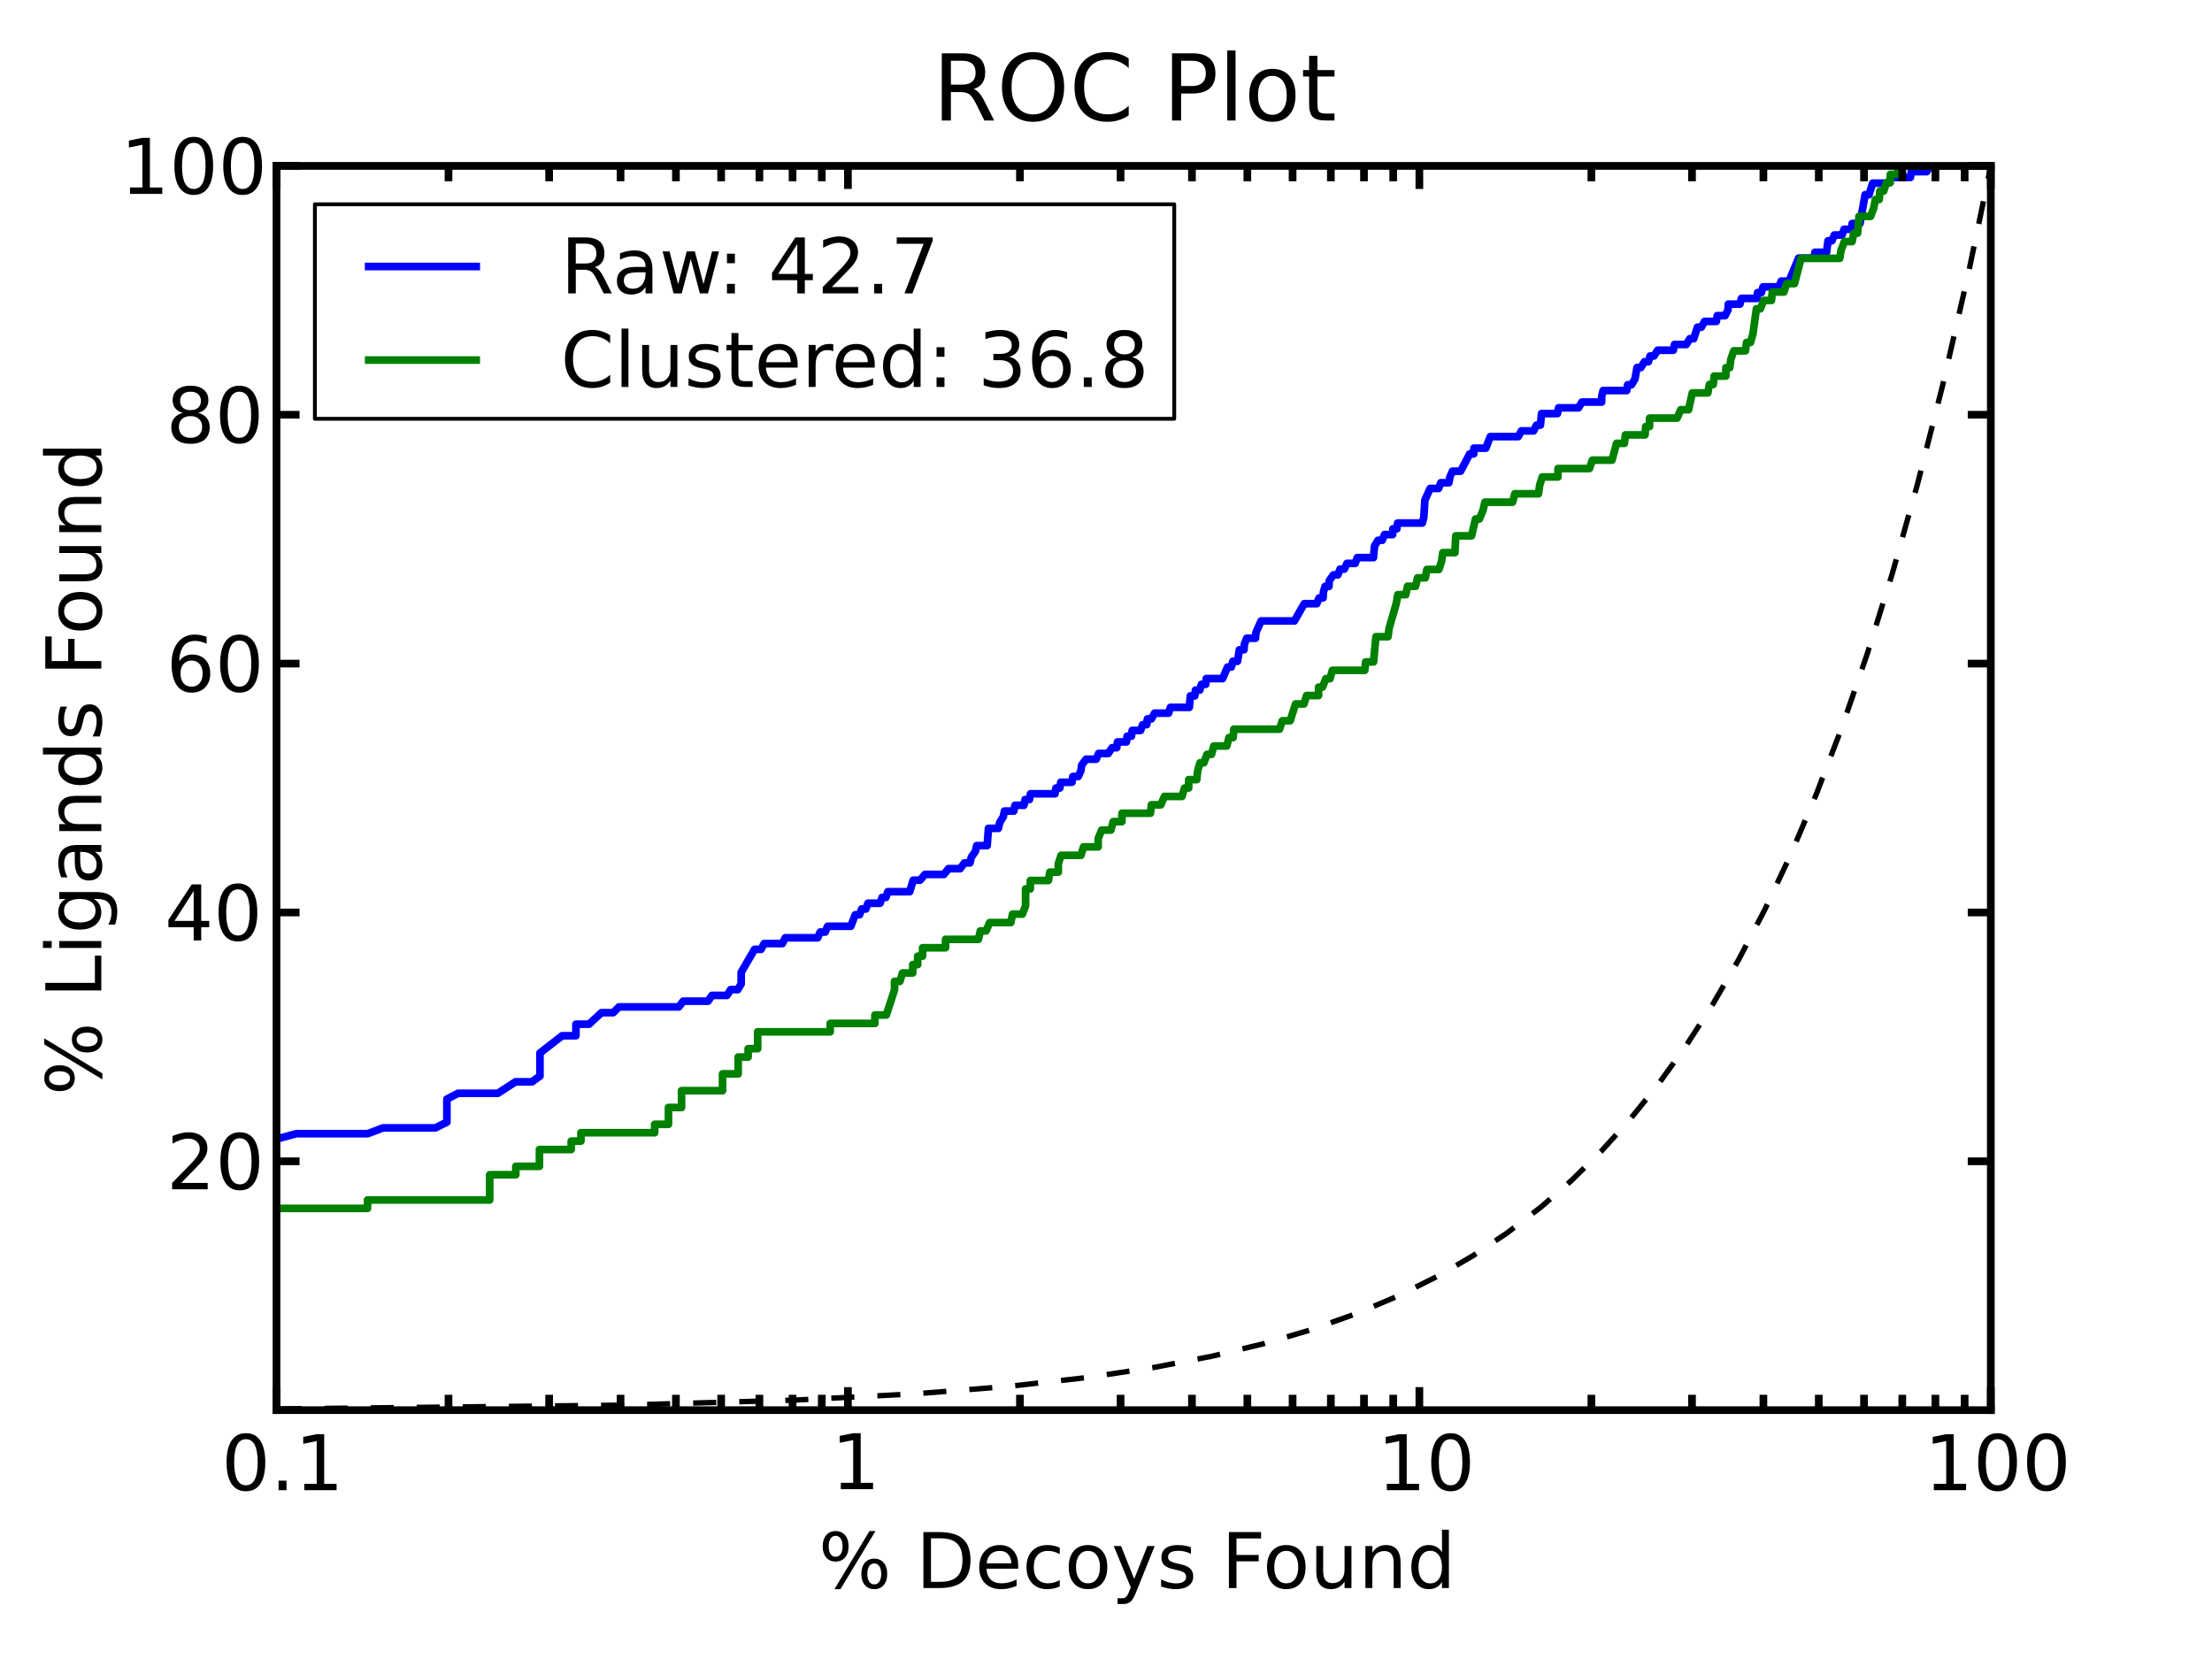 <?xml version="1.0" standalone="no"?>
<!DOCTYPE svg PUBLIC "-//W3C//DTD SVG 1.1//EN"
  "http://www.w3.org/Graphics/SVG/1.1/DTD/svg11.dtd">
<!-- Created with matplotlib (http://matplotlib.sourceforge.net/) -->
<svg width="576pt" height="432pt" viewBox="0 0 576 432"
   xmlns="http://www.w3.org/2000/svg"
   xmlns:xlink="http://www.w3.org/1999/xlink"
   version="1.1"
   id="svg1">
<rect x="0" y="0" width="576" height="432" fill="#333333" stroke="none"/>
<g id="figure1">
<g id="patch1">
<path style="fill: #ffffff; stroke: #ffffff; stroke-width: 1; stroke-linejoin: round; stroke-linecap: square;  opacity: 1"  d="M0 432L576 432L576 0
L0 0L0 432"/>
</g>
<g id="axes1">
<g id="patch2">
<path style="fill: #ffffff; opacity: 1"  d="M72 367.2L518.4 367.2L518.4 43.2
L72 43.2L72 367.2"/>
</g>
<g id="line2d1">
<defs>
  <clipPath id="p0ada30d2e25c645e40323687c772dc1c">
<rect x="72" y="43.2" width="446.4" height="324"/>
  </clipPath>
</defs><path style="fill: none; stroke: #0000ff; stroke-width: 2; stroke-linejoin: round; stroke-linecap: square;  opacity: 1" clip-path="url(#p0ada30d2e25c645e40323687c772dc1c)" d="M0 325.699L20.685 323.7L20.685 320.7
L32.419 319.2L32.419 307.2L51.04 304.2
L65.406 301.2L71.611 299.7L71.611 296.7
L77.212 295.2L95.788 295.2L99.735 293.7
L113.376 293.7L116.372 292.2L116.372 286.2
L119.266 284.7L129.617 284.7L134.243 281.7
L138.537 281.7L140.604 280.2L140.604 274.2
L146.394 269.7L149.972 269.7L149.972 266.7
L153.381 266.7L156.618 263.7L159.685 263.7
L161.181 262.2L176.765 262.2L177.904 260.7
L184.372 260.7L185.386 259.2L189.311 259.2
L190.251 257.7L192.101 257.7L193.001 256.2
L193.001 253.2L196.492 247.2L198.174 247.2
L198.994 245.7L203.725 245.7L204.486 244.2
L212.927 244.2L213.581 242.7L214.876 242.7
L215.51 241.2L221.552 241.2L222.698 238.2
L223.824 238.2L224.376 236.7L225.474 236.7
L226.012 235.2L229.165 235.2L229.674 233.7
L230.686 233.7L231.183 232.2L236.889 232.2
L237.795 229.2L239.564 229.2L240.86 227.7
L245.802 227.7L246.981 226.2L250.024 226.2
L251.129 224.7L252.571 224.7L252.93 223.2
L253.987 221.7L254.334 220.2L257.056 220.2
L257.387 215.7L259.987 215.7L260.303 214.2
L261.247 212.7L261.56 211.2L263.997 211.2
L264.298 209.7L266.635 209.7L266.924 208.2
L268.056 208.2L268.336 206.7L274.723 206.7
L274.978 205.2L275.979 205.2L276.226 203.7
L279.131 203.7L279.369 202.2L280.769 202.2
L281.458 200.7L281.685 199.2L282.813 197.7
L285.442 197.7L286.083 196.2L288.585 196.2
L289.598 194.7L290.795 194.7L290.994 193.2
L293.316 193.2L293.505 191.7L294.632 191.7
L294.817 190.2L297.008 190.2L297.544 188.7
L298.604 188.7L298.78 187.2L299.819 187.2
L300.672 185.7L304.301 185.7L304.78 184.2
L309.682 184.2L309.976 181.2L311.141 181.2
L311.285 179.7L312.427 179.7L312.85 178.2
L313.963 178.2L314.102 176.7L318.366 176.7
L319.644 173.7L320.647 173.7L321.02 172.2
L322.247 172.2L322.73 169.2L323.924 169.2
L324.044 167.7L324.631 166.2L326.931 166.2
L327.045 164.7L328.384 161.7L337.055 161.7
L339.611 157.2L342.87 157.2L343.485 155.7
L344.526 155.7L344.612 154.2L345.04 152.7
L346.057 152.7L346.14 151.2L347.223 149.7
L348.367 149.7L348.933 148.2L350.048 148.2
L350.755 146.7L352.908 146.7L353.434 145.2
L357.642 145.2L357.923 142.2L358.826 140.7
L359.92 140.7L360.528 139.2L362.642 139.2
L362.707 137.7L363.738 137.7L363.929 136.2
L370.354 136.2L370.757 134.7L371.043 130.2
L372.399 127.2L374.597 127.2L375.189 125.7
L377.296 125.7L377.554 124.2L378.222 122.7
L380.333 122.7L382.711 118.2L383.751 118.2
L383.798 116.7L386.909 116.7L388.059 113.7
L395.353 113.7L396.171 112.2L399.342 112.2
L400.111 110.7L401.123 110.7L401.409 107.7
L405.555 107.7L405.856 106.2L411.039 106.2
L411.924 104.7L417.052 104.7L417.08 103.2
L417.443 101.7L423.6 101.7L423.827 100.2
L424.829 100.2L425.741 98.7L426.277 95.7
L427.289 95.7L428.215 94.2L429.244 94.2
L429.683 92.7L430.689 92.7L431.657 91.2
L435.727 91.2L436.041 89.7L439.1 89.7
L440.029 88.2L441.042 88.2L442.001 85.2
L443.021 85.2L443.859 83.7L446.93 83.7
L447.159 82.2L449.2 82.2L449.962 80.7
L450.047 79.2L453.068 79.2L453.468 77.7
L457.546 77.7L457.651 76.2L458.659 76.2
L459.084 74.7L463.163 74.7L463.832 73.2
L465.864 73.2L468.368 67.2L472.417 67.2
L472.595 65.7L475.63 65.7L476.013 62.7
L477.018 62.7L477.646 61.2L479.654 61.2
L480.194 59.7L482.208 59.7L482.3 58.2
L484.329 58.2L485.67 50.7L486.689 50.7
L487.636 47.7L491.679 47.7L492.425 46.2
L497.459 46.2L497.693 44.7L501.715 44.7
L502.638 43.2L517.731 43.2L517.731 43.2"/>
</g>
<g id="line2d2">
<path style="fill: none; stroke: #008000; stroke-width: 2; stroke-linejoin: round; stroke-linecap: square;  opacity: 1" clip-path="url(#p0ada30d2e25c645e40323687c772dc1c)" d="M0 323.417L30.36 323.417L30.36 319.038
L44.755 319.038L44.755 316.849L56.521 316.849
L56.521 314.66L95.699 314.66L95.699 312.471
L127.517 312.471L127.517 305.903L134.317 305.903
L134.317 303.714L140.47 303.714L140.47 299.336
L148.742 299.336L148.742 297.146L151.274 297.146
L151.274 294.957L170.478 294.957L170.478 292.768
L174.065 292.768L174.065 288.39L177.476 288.39
L177.476 284.011L188.143 284.011L188.143 279.633
L192.222 279.633L192.222 275.254L194.814 275.254
L194.814 273.065L197.297 273.065L197.297 268.687
L216.187 268.687L216.187 266.497L227.823 266.497
L227.823 264.308L230.791 264.308L232.937 257.741
L232.937 255.551L234.325 255.551L235.008 253.362
L237.675 253.362L237.675 251.173L238.966 251.173
L238.966 248.984L240.232 248.984L240.232 246.795
L246.222 246.795L246.222 244.606L254.778 244.606
L255.277 242.416L256.753 242.416L257.717 240.227
L263.221 240.227L263.658 238.038L266.227 238.038
L267.06 235.849L267.06 231.47L268.289 231.47
L268.289 229.281L272.992 229.281L273.368 227.092
L275.584 227.092L275.584 224.903L276.308 222.714
L281.48 222.714L282.139 220.524L285.961 220.524
L285.961 218.335L286.881 216.146L289.274 216.146
L289.861 213.957L292.148 213.957L292.148 211.768
L299.572 211.768L299.821 209.579L302.27 209.579
L303.223 207.389L307.792 207.389L308.451 205.2
L309.533 205.2L309.533 203.011L311.646 203.011
L311.853 200.822L312.471 198.633L313.489 198.633
L314.292 196.443L315.478 196.443L316.062 194.254
L319.465 194.254L320.014 192.065L321.1 192.065
L321.279 189.876L333.181 189.876L333.922 187.687
L335.95 187.687L337.361 183.308L339.557 183.308
L340.227 181.119L343.355 181.119L343.355 178.93
L344.365 178.93L345.236 176.741L346.338 176.741
L346.943 174.551L355.391 174.551L355.602 172.362
L357.674 172.362L358.282 165.795L361.435 165.795
L361.723 163.606L363.61 157.038L363.981 154.849
L366.073 154.849L366.519 152.66L368.618 152.66
L369.132 150.47L371.149 150.47L371.562 148.281
L374.691 148.281L375.392 146.092L375.702 143.903
L378.862 143.903L379.082 139.524L383.193 139.524
L384.215 135.146L385.221 135.146L386.146 132.957
L386.669 130.768L393.867 130.768L394.446 128.579
L400.606 128.579L400.92 126.389L401.595 124.2
L405.698 124.2L405.698 122.011L413.883 122.011
L414.647 119.822L419.758 119.822L420.956 115.443
L422.991 115.443L423.25 113.254L428.363 113.254
L428.533 111.065L429.547 111.065L429.547 108.876
L436.71 108.876L437.663 106.687L439.7 106.687
L440.666 102.308L444.713 102.308L445.11 100.119
L446.129 100.119L446.362 97.93L449.415 97.93
L449.415 95.741L450.418 95.741L450.709 93.551
L451.477 91.362L454.508 91.362L454.804 89.173
L455.816 89.173L456.46 86.984L457.36 80.416
L458.376 80.416L459.271 78.227L461.292 78.227
L461.497 76.038L464.532 76.038L465.249 73.849
L467.281 73.849L468.979 67.281L479.057 67.281
L479.43 65.092L480.276 62.903L482.278 62.903
L482.707 60.714L483.715 60.714L484.076 56.335
L487.103 56.335L487.923 54.146L488.343 51.957
L489.347 51.957L489.493 49.767L490.506 49.767
L491.207 47.579L492.219 47.579L492.244 45.389
L494.258 45.389L494.282 43.2L517.409 43.2
L517.409 43.2"/>
</g>
<g id="line2d3">
<path style="fill: none; stroke: #000000; stroke-width: 1.4; stroke-linejoin: round; stroke-linecap: butt; stroke-dasharray: 6,6; stroke-dashoffset: 0; opacity: 1" clip-path="url(#p0ada30d2e25c645e40323687c772dc1c)" d="M72.515 366.874L162.101 365.894L206.887 364.588
L238.265 362.955L262.79 360.995L283.058 358.71
L300.395 356.097L315.571 353.158L329.084 349.892
L341.271 346.3L353.221 342.054L364.016 337.482
L374.483 332.257L383.489 327.032L392.315 321.154
L401.287 314.296L409.163 307.438L417.127 299.6
L424.216 291.762L431.61 282.618L439.138 272.168
L445.88 261.718L452.709 249.961L459.536 236.898
L466.296 222.529L472.944 206.854L479.449 189.872
L486.222 170.277L492.741 149.377L499.365 125.864
L506.008 99.738L512.603 71L518.327 43.568
L518.327 43.568"/>
</g>
<g id="matplotlib.axis1">
<g id="xtick1">
<g id="line2d4">
<defs><path id="m6c1db36b5266faadb5cf818529feee81" d="M0 0L0 -6"/></defs>
<g ><use style="fill: none; stroke: #000000; stroke-width: 2; stroke-linejoin: round; stroke-linecap: butt;  opacity: 1" xlink:href="#m6c1db36b5266faadb5cf818529feee81" x="72" y="367.2"/>
</g></g>
<g id="line2d5">
<defs><path id="mdd338e0e57396f882d6b666f0598d692" d="M0 0L0 6"/></defs>
<g ><use style="fill: none; stroke: #000000; stroke-width: 2; stroke-linejoin: round; stroke-linecap: butt;  opacity: 1" xlink:href="#mdd338e0e57396f882d6b666f0598d692" x="72" y="43.2"/>
</g></g>
<g id="text1">
<defs>
<path id="c_7a2040fe3b94fcd41d0a72c84e93b115" d="M31.781 -66.406q-7.609 0 -11.453 7.5q-3.828 7.484 -3.828 22.531q0 14.984 3.828 22.484q3.844 7.5 11.453 7.5q7.672 0 11.5 -7.5q3.844 -7.5 3.844 -22.484q0 -15.047 -3.844 -22.531q-3.828 -7.5 -11.5 -7.5M31.781 -74.219q12.266 0 18.734 9.703q6.469 9.688 6.469 28.141q0 18.406 -6.469 28.109q-6.469 9.688 -18.734 9.688q-12.25 0 -18.719 -9.688q-6.469 -9.703 -6.469 -28.109q0 -18.453 6.469 -28.141q6.469 -9.703 18.719 -9.703"/>
<path id="c_ed3e21196fb739f392806f09ca0594ef" d="M10.688 -12.406l10.312 0l0 12.406l-10.312 0z"/>
<path id="c_42baa63129a918535c52adb20d687ea7" d="M12.406 -8.297l16.109 0l0 -55.625l-17.531 3.516l0 -8.984l17.438 -3.516l9.859 0l0 64.609l16.109 0l0 8.297l-41.984 0z"/>
</defs>
<g style="fill: #000000; opacity: 1" transform="translate(57.68,388.044)scale(0.2)">
<use xlink:href="#c_7a2040fe3b94fcd41d0a72c84e93b115"/>
<use xlink:href="#c_ed3e21196fb739f392806f09ca0594ef" x="63.623"/>
<use xlink:href="#c_42baa63129a918535c52adb20d687ea7" x="95.41"/>
</g>
</g>
</g>
<g id="xtick2">
<g id="line2d6">
<g ><use style="fill: none; stroke: #000000; stroke-width: 2; stroke-linejoin: round; stroke-linecap: butt;  opacity: 1" xlink:href="#m6c1db36b5266faadb5cf818529feee81" x="220.8" y="367.2"/>
</g></g>
<g id="line2d7">
<g ><use style="fill: none; stroke: #000000; stroke-width: 2; stroke-linejoin: round; stroke-linecap: butt;  opacity: 1" xlink:href="#mdd338e0e57396f882d6b666f0598d692" x="220.8" y="43.2"/>
</g></g>
<g id="text2">
<g style="fill: #000000; opacity: 1" transform="translate(216.464,387.778)scale(0.2)">
<use xlink:href="#c_42baa63129a918535c52adb20d687ea7"/>
</g>
</g>
</g>
<g id="xtick3">
<g id="line2d8">
<g ><use style="fill: none; stroke: #000000; stroke-width: 2; stroke-linejoin: round; stroke-linecap: butt;  opacity: 1" xlink:href="#m6c1db36b5266faadb5cf818529feee81" x="369.6" y="367.2"/>
</g></g>
<g id="line2d9">
<g ><use style="fill: none; stroke: #000000; stroke-width: 2; stroke-linejoin: round; stroke-linecap: butt;  opacity: 1" xlink:href="#mdd338e0e57396f882d6b666f0598d692" x="369.6" y="43.2"/>
</g></g>
<g id="text3">
<g style="fill: #000000; opacity: 1" transform="translate(358.647,388.044)scale(0.2)">
<use xlink:href="#c_42baa63129a918535c52adb20d687ea7"/>
<use xlink:href="#c_7a2040fe3b94fcd41d0a72c84e93b115" x="63.623"/>
</g>
</g>
</g>
<g id="xtick4">
<g id="line2d10">
<g ><use style="fill: none; stroke: #000000; stroke-width: 2; stroke-linejoin: round; stroke-linecap: butt;  opacity: 1" xlink:href="#m6c1db36b5266faadb5cf818529feee81" x="518.4" y="367.2"/>
</g></g>
<g id="line2d11">
<g ><use style="fill: none; stroke: #000000; stroke-width: 2; stroke-linejoin: round; stroke-linecap: butt;  opacity: 1" xlink:href="#mdd338e0e57396f882d6b666f0598d692" x="518.4" y="43.2"/>
</g></g>
<g id="text4">
<g style="fill: #000000; opacity: 1" transform="translate(501.087,388.044)scale(0.2)">
<use xlink:href="#c_42baa63129a918535c52adb20d687ea7"/>
<use xlink:href="#c_7a2040fe3b94fcd41d0a72c84e93b115" x="63.623"/>
<use xlink:href="#c_7a2040fe3b94fcd41d0a72c84e93b115" x="127.246"/>
</g>
</g>
</g>
<g id="xtick5">
<g id="line2d12">
<defs><path id="m30e32995789d870ad79a2e54c91cf9c6" d="M0 0L0 -4"/></defs>
<g ><use style="fill: none; stroke: #000000; stroke-width: 2; stroke-linejoin: round; stroke-linecap: butt;  opacity: 1" xlink:href="#m30e32995789d870ad79a2e54c91cf9c6" x="116.793" y="367.2"/>
</g></g>
<g id="line2d13">
<defs><path id="m9281cae24120827b11d5ea8a7ad3e96b" d="M0 0L0 4"/></defs>
<g ><use style="fill: none; stroke: #000000; stroke-width: 2; stroke-linejoin: round; stroke-linecap: butt;  opacity: 1" xlink:href="#m9281cae24120827b11d5ea8a7ad3e96b" x="116.793" y="43.2"/>
</g></g>
</g>
<g id="xtick6">
<g id="line2d14">
<g ><use style="fill: none; stroke: #000000; stroke-width: 2; stroke-linejoin: round; stroke-linecap: butt;  opacity: 1" xlink:href="#m30e32995789d870ad79a2e54c91cf9c6" x="142.996" y="367.2"/>
</g></g>
<g id="line2d15">
<g ><use style="fill: none; stroke: #000000; stroke-width: 2; stroke-linejoin: round; stroke-linecap: butt;  opacity: 1" xlink:href="#m9281cae24120827b11d5ea8a7ad3e96b" x="142.996" y="43.2"/>
</g></g>
</g>
<g id="xtick7">
<g id="line2d16">
<g ><use style="fill: none; stroke: #000000; stroke-width: 2; stroke-linejoin: round; stroke-linecap: butt;  opacity: 1" xlink:href="#m30e32995789d870ad79a2e54c91cf9c6" x="161.587" y="367.2"/>
</g></g>
<g id="line2d17">
<g ><use style="fill: none; stroke: #000000; stroke-width: 2; stroke-linejoin: round; stroke-linecap: butt;  opacity: 1" xlink:href="#m9281cae24120827b11d5ea8a7ad3e96b" x="161.587" y="43.2"/>
</g></g>
</g>
<g id="xtick8">
<g id="line2d18">
<g ><use style="fill: none; stroke: #000000; stroke-width: 2; stroke-linejoin: round; stroke-linecap: butt;  opacity: 1" xlink:href="#m30e32995789d870ad79a2e54c91cf9c6" x="176.007" y="367.2"/>
</g></g>
<g id="line2d19">
<g ><use style="fill: none; stroke: #000000; stroke-width: 2; stroke-linejoin: round; stroke-linecap: butt;  opacity: 1" xlink:href="#m9281cae24120827b11d5ea8a7ad3e96b" x="176.007" y="43.2"/>
</g></g>
</g>
<g id="xtick9">
<g id="line2d20">
<g ><use style="fill: none; stroke: #000000; stroke-width: 2; stroke-linejoin: round; stroke-linecap: butt;  opacity: 1" xlink:href="#m30e32995789d870ad79a2e54c91cf9c6" x="187.789" y="367.2"/>
</g></g>
<g id="line2d21">
<g ><use style="fill: none; stroke: #000000; stroke-width: 2; stroke-linejoin: round; stroke-linecap: butt;  opacity: 1" xlink:href="#m9281cae24120827b11d5ea8a7ad3e96b" x="187.789" y="43.2"/>
</g></g>
</g>
<g id="xtick10">
<g id="line2d22">
<g ><use style="fill: none; stroke: #000000; stroke-width: 2; stroke-linejoin: round; stroke-linecap: butt;  opacity: 1" xlink:href="#m30e32995789d870ad79a2e54c91cf9c6" x="197.751" y="367.2"/>
</g></g>
<g id="line2d23">
<g ><use style="fill: none; stroke: #000000; stroke-width: 2; stroke-linejoin: round; stroke-linecap: butt;  opacity: 1" xlink:href="#m9281cae24120827b11d5ea8a7ad3e96b" x="197.751" y="43.2"/>
</g></g>
</g>
<g id="xtick11">
<g id="line2d24">
<g ><use style="fill: none; stroke: #000000; stroke-width: 2; stroke-linejoin: round; stroke-linecap: butt;  opacity: 1" xlink:href="#m30e32995789d870ad79a2e54c91cf9c6" x="206.38" y="367.2"/>
</g></g>
<g id="line2d25">
<g ><use style="fill: none; stroke: #000000; stroke-width: 2; stroke-linejoin: round; stroke-linecap: butt;  opacity: 1" xlink:href="#m9281cae24120827b11d5ea8a7ad3e96b" x="206.38" y="43.2"/>
</g></g>
</g>
<g id="xtick12">
<g id="line2d26">
<g ><use style="fill: none; stroke: #000000; stroke-width: 2; stroke-linejoin: round; stroke-linecap: butt;  opacity: 1" xlink:href="#m30e32995789d870ad79a2e54c91cf9c6" x="213.991" y="367.2"/>
</g></g>
<g id="line2d27">
<g ><use style="fill: none; stroke: #000000; stroke-width: 2; stroke-linejoin: round; stroke-linecap: butt;  opacity: 1" xlink:href="#m9281cae24120827b11d5ea8a7ad3e96b" x="213.991" y="43.2"/>
</g></g>
</g>
<g id="xtick13">
<g id="line2d28">
<g ><use style="fill: none; stroke: #000000; stroke-width: 2; stroke-linejoin: round; stroke-linecap: butt;  opacity: 1" xlink:href="#m30e32995789d870ad79a2e54c91cf9c6" x="265.593" y="367.2"/>
</g></g>
<g id="line2d29">
<g ><use style="fill: none; stroke: #000000; stroke-width: 2; stroke-linejoin: round; stroke-linecap: butt;  opacity: 1" xlink:href="#m9281cae24120827b11d5ea8a7ad3e96b" x="265.593" y="43.2"/>
</g></g>
</g>
<g id="xtick14">
<g id="line2d30">
<g ><use style="fill: none; stroke: #000000; stroke-width: 2; stroke-linejoin: round; stroke-linecap: butt;  opacity: 1" xlink:href="#m30e32995789d870ad79a2e54c91cf9c6" x="291.796" y="367.2"/>
</g></g>
<g id="line2d31">
<g ><use style="fill: none; stroke: #000000; stroke-width: 2; stroke-linejoin: round; stroke-linecap: butt;  opacity: 1" xlink:href="#m9281cae24120827b11d5ea8a7ad3e96b" x="291.796" y="43.2"/>
</g></g>
</g>
<g id="xtick15">
<g id="line2d32">
<g ><use style="fill: none; stroke: #000000; stroke-width: 2; stroke-linejoin: round; stroke-linecap: butt;  opacity: 1" xlink:href="#m30e32995789d870ad79a2e54c91cf9c6" x="310.387" y="367.2"/>
</g></g>
<g id="line2d33">
<g ><use style="fill: none; stroke: #000000; stroke-width: 2; stroke-linejoin: round; stroke-linecap: butt;  opacity: 1" xlink:href="#m9281cae24120827b11d5ea8a7ad3e96b" x="310.387" y="43.2"/>
</g></g>
</g>
<g id="xtick16">
<g id="line2d34">
<g ><use style="fill: none; stroke: #000000; stroke-width: 2; stroke-linejoin: round; stroke-linecap: butt;  opacity: 1" xlink:href="#m30e32995789d870ad79a2e54c91cf9c6" x="324.807" y="367.2"/>
</g></g>
<g id="line2d35">
<g ><use style="fill: none; stroke: #000000; stroke-width: 2; stroke-linejoin: round; stroke-linecap: butt;  opacity: 1" xlink:href="#m9281cae24120827b11d5ea8a7ad3e96b" x="324.807" y="43.2"/>
</g></g>
</g>
<g id="xtick17">
<g id="line2d36">
<g ><use style="fill: none; stroke: #000000; stroke-width: 2; stroke-linejoin: round; stroke-linecap: butt;  opacity: 1" xlink:href="#m30e32995789d870ad79a2e54c91cf9c6" x="336.589" y="367.2"/>
</g></g>
<g id="line2d37">
<g ><use style="fill: none; stroke: #000000; stroke-width: 2; stroke-linejoin: round; stroke-linecap: butt;  opacity: 1" xlink:href="#m9281cae24120827b11d5ea8a7ad3e96b" x="336.589" y="43.2"/>
</g></g>
</g>
<g id="xtick18">
<g id="line2d38">
<g ><use style="fill: none; stroke: #000000; stroke-width: 2; stroke-linejoin: round; stroke-linecap: butt;  opacity: 1" xlink:href="#m30e32995789d870ad79a2e54c91cf9c6" x="346.551" y="367.2"/>
</g></g>
<g id="line2d39">
<g ><use style="fill: none; stroke: #000000; stroke-width: 2; stroke-linejoin: round; stroke-linecap: butt;  opacity: 1" xlink:href="#m9281cae24120827b11d5ea8a7ad3e96b" x="346.551" y="43.2"/>
</g></g>
</g>
<g id="xtick19">
<g id="line2d40">
<g ><use style="fill: none; stroke: #000000; stroke-width: 2; stroke-linejoin: round; stroke-linecap: butt;  opacity: 1" xlink:href="#m30e32995789d870ad79a2e54c91cf9c6" x="355.18" y="367.2"/>
</g></g>
<g id="line2d41">
<g ><use style="fill: none; stroke: #000000; stroke-width: 2; stroke-linejoin: round; stroke-linecap: butt;  opacity: 1" xlink:href="#m9281cae24120827b11d5ea8a7ad3e96b" x="355.18" y="43.2"/>
</g></g>
</g>
<g id="xtick20">
<g id="line2d42">
<g ><use style="fill: none; stroke: #000000; stroke-width: 2; stroke-linejoin: round; stroke-linecap: butt;  opacity: 1" xlink:href="#m30e32995789d870ad79a2e54c91cf9c6" x="362.791" y="367.2"/>
</g></g>
<g id="line2d43">
<g ><use style="fill: none; stroke: #000000; stroke-width: 2; stroke-linejoin: round; stroke-linecap: butt;  opacity: 1" xlink:href="#m9281cae24120827b11d5ea8a7ad3e96b" x="362.791" y="43.2"/>
</g></g>
</g>
<g id="xtick21">
<g id="line2d44">
<g ><use style="fill: none; stroke: #000000; stroke-width: 2; stroke-linejoin: round; stroke-linecap: butt;  opacity: 1" xlink:href="#m30e32995789d870ad79a2e54c91cf9c6" x="414.393" y="367.2"/>
</g></g>
<g id="line2d45">
<g ><use style="fill: none; stroke: #000000; stroke-width: 2; stroke-linejoin: round; stroke-linecap: butt;  opacity: 1" xlink:href="#m9281cae24120827b11d5ea8a7ad3e96b" x="414.393" y="43.2"/>
</g></g>
</g>
<g id="xtick22">
<g id="line2d46">
<g ><use style="fill: none; stroke: #000000; stroke-width: 2; stroke-linejoin: round; stroke-linecap: butt;  opacity: 1" xlink:href="#m30e32995789d870ad79a2e54c91cf9c6" x="440.596" y="367.2"/>
</g></g>
<g id="line2d47">
<g ><use style="fill: none; stroke: #000000; stroke-width: 2; stroke-linejoin: round; stroke-linecap: butt;  opacity: 1" xlink:href="#m9281cae24120827b11d5ea8a7ad3e96b" x="440.596" y="43.2"/>
</g></g>
</g>
<g id="xtick23">
<g id="line2d48">
<g ><use style="fill: none; stroke: #000000; stroke-width: 2; stroke-linejoin: round; stroke-linecap: butt;  opacity: 1" xlink:href="#m30e32995789d870ad79a2e54c91cf9c6" x="459.187" y="367.2"/>
</g></g>
<g id="line2d49">
<g ><use style="fill: none; stroke: #000000; stroke-width: 2; stroke-linejoin: round; stroke-linecap: butt;  opacity: 1" xlink:href="#m9281cae24120827b11d5ea8a7ad3e96b" x="459.187" y="43.2"/>
</g></g>
</g>
<g id="xtick24">
<g id="line2d50">
<g ><use style="fill: none; stroke: #000000; stroke-width: 2; stroke-linejoin: round; stroke-linecap: butt;  opacity: 1" xlink:href="#m30e32995789d870ad79a2e54c91cf9c6" x="473.607" y="367.2"/>
</g></g>
<g id="line2d51">
<g ><use style="fill: none; stroke: #000000; stroke-width: 2; stroke-linejoin: round; stroke-linecap: butt;  opacity: 1" xlink:href="#m9281cae24120827b11d5ea8a7ad3e96b" x="473.607" y="43.2"/>
</g></g>
</g>
<g id="xtick25">
<g id="line2d52">
<g ><use style="fill: none; stroke: #000000; stroke-width: 2; stroke-linejoin: round; stroke-linecap: butt;  opacity: 1" xlink:href="#m30e32995789d870ad79a2e54c91cf9c6" x="485.389" y="367.2"/>
</g></g>
<g id="line2d53">
<g ><use style="fill: none; stroke: #000000; stroke-width: 2; stroke-linejoin: round; stroke-linecap: butt;  opacity: 1" xlink:href="#m9281cae24120827b11d5ea8a7ad3e96b" x="485.389" y="43.2"/>
</g></g>
</g>
<g id="xtick26">
<g id="line2d54">
<g ><use style="fill: none; stroke: #000000; stroke-width: 2; stroke-linejoin: round; stroke-linecap: butt;  opacity: 1" xlink:href="#m30e32995789d870ad79a2e54c91cf9c6" x="495.351" y="367.2"/>
</g></g>
<g id="line2d55">
<g ><use style="fill: none; stroke: #000000; stroke-width: 2; stroke-linejoin: round; stroke-linecap: butt;  opacity: 1" xlink:href="#m9281cae24120827b11d5ea8a7ad3e96b" x="495.351" y="43.2"/>
</g></g>
</g>
<g id="xtick27">
<g id="line2d56">
<g ><use style="fill: none; stroke: #000000; stroke-width: 2; stroke-linejoin: round; stroke-linecap: butt;  opacity: 1" xlink:href="#m30e32995789d870ad79a2e54c91cf9c6" x="503.98" y="367.2"/>
</g></g>
<g id="line2d57">
<g ><use style="fill: none; stroke: #000000; stroke-width: 2; stroke-linejoin: round; stroke-linecap: butt;  opacity: 1" xlink:href="#m9281cae24120827b11d5ea8a7ad3e96b" x="503.98" y="43.2"/>
</g></g>
</g>
<g id="xtick28">
<g id="line2d58">
<g ><use style="fill: none; stroke: #000000; stroke-width: 2; stroke-linejoin: round; stroke-linecap: butt;  opacity: 1" xlink:href="#m30e32995789d870ad79a2e54c91cf9c6" x="511.591" y="367.2"/>
</g></g>
<g id="line2d59">
<g ><use style="fill: none; stroke: #000000; stroke-width: 2; stroke-linejoin: round; stroke-linecap: butt;  opacity: 1" xlink:href="#m9281cae24120827b11d5ea8a7ad3e96b" x="511.591" y="43.2"/>
</g></g>
</g>
<g id="text5">
<defs>
<path id="c_a56f7596f19f36c336140607221b43ce" d="M72.703 -32.078q-4.25 0 -6.672 3.609q-2.406 3.609 -2.406 10.062q0 6.344 2.406 9.984q2.422 3.641 6.672 3.641q4.156 0 6.562 -3.641q2.422 -3.641 2.422 -9.984q0 -6.406 -2.422 -10.031q-2.406 -3.641 -6.562 -3.641M72.703 -38.281q7.719 0 12.25 5.375q4.547 5.359 4.547 14.5q0 9.125 -4.562 14.484q-4.562 5.344 -12.234 5.344q-7.812 0 -12.359 -5.344q-4.531 -5.359 -4.531 -14.484q0 -9.188 4.562 -14.531q4.562 -5.344 12.328 -5.344M22.312 -68.016q-4.203 0 -6.625 3.641q-2.406 3.625 -2.406 9.984q0 6.438 2.391 10.062q2.391 3.609 6.641 3.609q4.25 0 6.656 -3.609q2.422 -3.625 2.422 -10.062q0 -6.297 -2.438 -9.953q-2.438 -3.672 -6.641 -3.672M66.406 -74.219l7.812 0l-45.609 75.641l-7.812 0zM22.312 -74.219q7.719 0 12.297 5.344q4.594 5.344 4.594 14.484q0 9.219 -4.562 14.547q-4.562 5.328 -12.328 5.328q-7.766 0 -12.281 -5.344q-4.516 -5.359 -4.516 -14.531q0 -9.094 4.531 -14.453q4.547 -5.375 12.266 -5.375"/>
<path id="c_d41d8cd98f00b204e9800998ecf8427e" d=""/>
<path id="c_ff9441f72805bc441fcb0bfe0d774f13" d="M19.672 -64.797l0 56.688l11.922 0q15.094 0 22.094 -6.828q7 -6.844 7 -21.594q0 -14.641 -7 -21.453q-7 -6.812 -22.094 -6.812zM9.812 -72.906l20.266 0q21.188 0 31.094 8.812q9.922 8.812 9.922 27.562q0 18.859 -9.969 27.703q-9.953 8.828 -31.047 8.828l-20.266 0z"/>
<path id="c_0bce5afba2dc6b9024b26277c38ad8e8" d="M56.203 -29.594l0 4.391l-41.312 0q0.594 9.281 5.594 14.141q5 4.859 13.938 4.859q5.172 0 10.031 -1.266q4.859 -1.266 9.656 -3.812l0 8.5q-4.844 2.047 -9.922 3.125q-5.078 1.078 -10.297 1.078q-13.094 0 -20.734 -7.609q-7.641 -7.625 -7.641 -20.625q0 -13.422 7.25 -21.297q7.25 -7.891 19.562 -7.891q11.031 0 17.453 7.109q6.422 7.094 6.422 19.297M47.219 -32.234q-0.094 -7.359 -4.125 -11.75q-4.031 -4.406 -10.672 -4.406q-7.516 0 -12.031 4.25q-4.516 4.25 -5.203 11.969z"/>
<path id="c_d650c37394b681142a10dfc54356d478" d="M48.781 -52.594l0 8.406q-3.812 -2.109 -7.641 -3.156q-3.828 -1.047 -7.734 -1.047q-8.75 0 -13.594 5.547q-4.828 5.531 -4.828 15.547q0 10.016 4.828 15.562q4.844 5.531 13.594 5.531q3.906 0 7.734 -1.047q3.828 -1.047 7.641 -3.156l0 8.312q-3.766 1.75 -7.797 2.625q-4.016 0.891 -8.562 0.891q-12.359 0 -19.641 -7.766q-7.266 -7.766 -7.266 -20.953q0 -13.375 7.344 -21.031q7.359 -7.672 20.156 -7.672q4.141 0 8.094 0.859q3.953 0.844 7.672 2.547"/>
<path id="c_f05dd90d41f04bb96ef1ca503cc2044b" d="M30.609 -48.391q-7.219 0 -11.422 5.641q-4.203 5.641 -4.203 15.453q0 9.812 4.172 15.453q4.188 5.641 11.453 5.641q7.188 0 11.375 -5.656q4.203 -5.672 4.203 -15.438q0 -9.719 -4.203 -15.406q-4.188 -5.688 -11.375 -5.688M30.609 -56q11.719 0 18.406 7.625q6.703 7.609 6.703 21.078q0 13.422 -6.703 21.078q-6.688 7.641 -18.406 7.641q-11.766 0 -18.438 -7.641q-6.656 -7.656 -6.656 -21.078q0 -13.469 6.656 -21.078q6.672 -7.625 18.438 -7.625"/>
<path id="c_3fe22c4af425ac970aec982ae9662abe" d="M32.172 5.078q-3.797 9.766 -7.422 12.734q-3.609 2.984 -9.656 2.984l-7.188 0l0 -7.516l5.281 0q3.703 0 5.75 -1.766q2.062 -1.75 4.547 -8.297l1.609 -4.094l-22.109 -53.812l9.516 0l17.094 42.766l17.094 -42.766l9.516 0z"/>
<path id="c_8e0810ad13fe20a2a87a2619799b154d" d="M44.281 -53.078l0 8.5q-3.797 -1.953 -7.906 -2.922q-4.094 -0.984 -8.5 -0.984q-6.688 0 -10.031 2.047q-3.344 2.047 -3.344 6.156q0 3.125 2.391 4.906q2.391 1.781 9.625 3.391l3.078 0.688q9.562 2.047 13.594 5.781q4.031 3.734 4.031 10.422q0 7.625 -6.031 12.078q-6.031 4.438 -16.578 4.438q-4.391 0 -9.156 -0.859q-4.766 -0.859 -10.031 -2.562l0 -9.281q4.984 2.594 9.812 3.891q4.828 1.281 9.578 1.281q6.344 0 9.75 -2.172q3.422 -2.172 3.422 -6.125q0 -3.656 -2.469 -5.609q-2.453 -1.953 -10.812 -3.766l-3.125 -0.734q-8.344 -1.75 -12.062 -5.391q-3.703 -3.641 -3.703 -9.984q0 -7.719 5.469 -11.906q5.469 -4.203 15.531 -4.203q4.969 0 9.359 0.734q4.406 0.719 8.109 2.188"/>
<path id="c_5d9b0d099c491f27a9f40b391fa98eef" d="M9.812 -72.906l41.891 0l0 8.312l-32.031 0l0 21.484l28.906 0l0 8.297l-28.906 0l0 34.812l-9.859 0z"/>
<path id="c_3b515ad41f960e225ec85275856806ca" d="M8.5 -21.578l0 -33.109l8.984 0l0 32.766q0 7.766 3.016 11.656q3.031 3.875 9.094 3.875q7.266 0 11.484 -4.641q4.234 -4.641 4.234 -12.656l0 -31l8.984 0l0 54.688l-8.984 0l0 -8.406q-3.266 4.984 -7.594 7.406q-4.312 2.422 -10.031 2.422q-9.422 0 -14.312 -5.859q-4.875 -5.859 -4.875 -17.141M31.109 -56z"/>
<path id="c_fe791a90f5471e2ab20a5ed41a7fa451" d="M54.891 -33.016l0 33.016l-8.984 0l0 -32.719q0 -7.766 -3.031 -11.609q-3.031 -3.859 -9.078 -3.859q-7.281 0 -11.484 4.641q-4.203 4.625 -4.203 12.641l0 30.906l-9.031 0l0 -54.688l9.031 0l0 8.5q3.234 -4.938 7.594 -7.375q4.375 -2.438 10.094 -2.438q9.422 0 14.25 5.828q4.844 5.828 4.844 17.156"/>
<path id="c_d821beae607506e87470f334d9ff47af" d="M45.406 -46.391l0 -29.594l8.984 0l0 75.984l-8.984 0l0 -8.203q-2.828 4.875 -7.156 7.25q-4.312 2.375 -10.375 2.375q-9.906 0 -16.141 -7.906q-6.219 -7.922 -6.219 -20.812q0 -12.891 6.219 -20.797q6.234 -7.906 16.141 -7.906q6.062 0 10.375 2.375q4.328 2.359 7.156 7.234M14.797 -27.297q0 9.906 4.078 15.547q4.078 5.641 11.203 5.641q7.125 0 11.219 -5.641q4.109 -5.641 4.109 -15.547q0 -9.906 -4.109 -15.547q-4.094 -5.641 -11.219 -5.641q-7.125 0 -11.203 5.641q-4.078 5.641 -4.078 15.547"/>
</defs>
<g style="fill: #000000; opacity: 1" transform="translate(213.13,413.528)scale(0.2)">
<use xlink:href="#c_a56f7596f19f36c336140607221b43ce"/>
<use xlink:href="#c_d41d8cd98f00b204e9800998ecf8427e" x="95.02"/>
<use xlink:href="#c_ff9441f72805bc441fcb0bfe0d774f13" x="126.807"/>
<use xlink:href="#c_0bce5afba2dc6b9024b26277c38ad8e8" x="203.809"/>
<use xlink:href="#c_d650c37394b681142a10dfc54356d478" x="265.332"/>
<use xlink:href="#c_f05dd90d41f04bb96ef1ca503cc2044b" x="320.312"/>
<use xlink:href="#c_3fe22c4af425ac970aec982ae9662abe" x="381.494"/>
<use xlink:href="#c_8e0810ad13fe20a2a87a2619799b154d" x="440.674"/>
<use xlink:href="#c_d41d8cd98f00b204e9800998ecf8427e" x="492.773"/>
<use xlink:href="#c_5d9b0d099c491f27a9f40b391fa98eef" x="524.561"/>
<use xlink:href="#c_f05dd90d41f04bb96ef1ca503cc2044b" x="578.455"/>
<use xlink:href="#c_3b515ad41f960e225ec85275856806ca" x="639.637"/>
<use xlink:href="#c_fe791a90f5471e2ab20a5ed41a7fa451" x="703.016"/>
<use xlink:href="#c_d821beae607506e87470f334d9ff47af" x="766.395"/>
</g>
</g>
</g>
<g id="matplotlib.axis2">
<g id="ytick1">
<g id="line2d60">
<defs><path id="m29ceefa58400ae156518509f18f8c112" d="M0 0L6 0"/></defs>
<g ><use style="fill: none; stroke: #000000; stroke-width: 2; stroke-linejoin: round; stroke-linecap: butt;  opacity: 1" xlink:href="#m29ceefa58400ae156518509f18f8c112" x="72" y="302.4"/>
</g></g>
<g id="line2d61">
<defs><path id="mb5f680a2952446ef8148975d730bbae7" d="M0 0L-6 0"/></defs>
<g ><use style="fill: none; stroke: #000000; stroke-width: 2; stroke-linejoin: round; stroke-linecap: butt;  opacity: 1" xlink:href="#mb5f680a2952446ef8148975d730bbae7" x="518.4" y="302.4"/>
</g></g>
<g id="text6">
<defs>
<path id="c_ed3f3ed3ebfbd18bcb9c012009a68ad1" d="M19.188 -8.297l34.422 0l0 8.297l-46.281 0l0 -8.297q5.609 -5.812 15.297 -15.594q9.703 -9.797 12.188 -12.641q4.734 -5.312 6.609 -9q1.891 -3.688 1.891 -7.25q0 -5.812 -4.078 -9.469q-4.078 -3.672 -10.625 -3.672q-4.641 0 -9.797 1.609q-5.141 1.609 -11 4.891l0 -9.969q5.953 -2.391 11.125 -3.609q5.188 -1.219 9.484 -1.219q11.328 0 18.062 5.672q6.734 5.656 6.734 15.125q0 4.5 -1.688 8.531q-1.672 4.016 -6.125 9.484q-1.219 1.422 -7.766 8.188q-6.531 6.766 -18.453 18.922"/>
</defs>
<g style="fill: #000000; opacity: 1" transform="translate(43.359,309.682)scale(0.2)">
<use xlink:href="#c_ed3f3ed3ebfbd18bcb9c012009a68ad1"/>
<use xlink:href="#c_7a2040fe3b94fcd41d0a72c84e93b115" x="63.623"/>
</g>
</g>
</g>
<g id="ytick2">
<g id="line2d62">
<g ><use style="fill: none; stroke: #000000; stroke-width: 2; stroke-linejoin: round; stroke-linecap: butt;  opacity: 1" xlink:href="#m29ceefa58400ae156518509f18f8c112" x="72" y="237.6"/>
</g></g>
<g id="line2d63">
<g ><use style="fill: none; stroke: #000000; stroke-width: 2; stroke-linejoin: round; stroke-linecap: butt;  opacity: 1" xlink:href="#mb5f680a2952446ef8148975d730bbae7" x="518.4" y="237.6"/>
</g></g>
<g id="text7">
<defs>
<path id="c_a0416418d96557a09b8c1332d34883ba" d="M37.797 -64.312l-24.906 38.922l24.906 0zM35.203 -72.906l12.406 0l0 47.516l10.406 0l0 8.203l-10.406 0l0 17.188l-9.812 0l0 -17.188l-32.906 0l0 -9.516z"/>
</defs>
<g style="fill: #000000; opacity: 1" transform="translate(42.875,244.881)scale(0.2)">
<use xlink:href="#c_a0416418d96557a09b8c1332d34883ba"/>
<use xlink:href="#c_7a2040fe3b94fcd41d0a72c84e93b115" x="63.623"/>
</g>
</g>
</g>
<g id="ytick3">
<g id="line2d64">
<g ><use style="fill: none; stroke: #000000; stroke-width: 2; stroke-linejoin: round; stroke-linecap: butt;  opacity: 1" xlink:href="#m29ceefa58400ae156518509f18f8c112" x="72" y="172.8"/>
</g></g>
<g id="line2d65">
<g ><use style="fill: none; stroke: #000000; stroke-width: 2; stroke-linejoin: round; stroke-linecap: butt;  opacity: 1" xlink:href="#mb5f680a2952446ef8148975d730bbae7" x="518.4" y="172.8"/>
</g></g>
<g id="text8">
<defs>
<path id="c_cc8d6d580d1b10c8632f7a42cd53db8a" d="M33.016 -40.375q-6.641 0 -10.531 4.547q-3.875 4.531 -3.875 12.438q0 7.859 3.875 12.438q3.891 4.562 10.531 4.562q6.641 0 10.516 -4.562q3.875 -4.578 3.875 -12.438q0 -7.906 -3.875 -12.438q-3.875 -4.547 -10.516 -4.547M52.594 -71.297l0 8.984q-3.719 -1.75 -7.5 -2.672q-3.781 -0.938 -7.5 -0.938q-9.766 0 -14.922 6.594q-5.141 6.594 -5.875 19.922q2.875 -4.25 7.219 -6.516q4.359 -2.266 9.578 -2.266q10.984 0 17.359 6.672q6.375 6.656 6.375 18.125q0 11.234 -6.641 18.031q-6.641 6.781 -17.672 6.781q-12.656 0 -19.344 -9.688q-6.688 -9.703 -6.688 -28.109q0 -17.281 8.203 -27.562q8.203 -10.281 22.016 -10.281q3.719 0 7.5 0.734q3.781 0.734 7.891 2.188"/>
</defs>
<g style="fill: #000000; opacity: 1" transform="translate(43.281,180.081)scale(0.2)">
<use xlink:href="#c_cc8d6d580d1b10c8632f7a42cd53db8a"/>
<use xlink:href="#c_7a2040fe3b94fcd41d0a72c84e93b115" x="63.623"/>
</g>
</g>
</g>
<g id="ytick4">
<g id="line2d66">
<g ><use style="fill: none; stroke: #000000; stroke-width: 2; stroke-linejoin: round; stroke-linecap: butt;  opacity: 1" xlink:href="#m29ceefa58400ae156518509f18f8c112" x="72" y="108"/>
</g></g>
<g id="line2d67">
<g ><use style="fill: none; stroke: #000000; stroke-width: 2; stroke-linejoin: round; stroke-linecap: butt;  opacity: 1" xlink:href="#mb5f680a2952446ef8148975d730bbae7" x="518.4" y="108"/>
</g></g>
<g id="text9">
<defs>
<path id="c_bef35738d52871942e50b9de9b122bab" d="M31.781 -34.625q-7.031 0 -11.062 3.766q-4.016 3.766 -4.016 10.344q0 6.594 4.016 10.359q4.031 3.766 11.062 3.766q7.031 0 11.078 -3.781q4.062 -3.797 4.062 -10.344q0 -6.578 -4.031 -10.344q-4.016 -3.766 -11.109 -3.766M21.922 -38.812q-6.344 -1.562 -9.891 -5.906q-3.531 -4.359 -3.531 -10.609q0 -8.734 6.219 -13.812q6.234 -5.078 17.062 -5.078q10.891 0 17.094 5.078q6.203 5.078 6.203 13.812q0 6.25 -3.547 10.609q-3.531 4.344 -9.828 5.906q7.125 1.656 11.094 6.5q3.984 4.828 3.984 11.797q0 10.609 -6.469 16.281q-6.469 5.656 -18.531 5.656q-12.047 0 -18.531 -5.656q-6.469 -5.672 -6.469 -16.281q0 -6.969 4 -11.797q4.016 -4.844 11.141 -6.5M18.312 -54.391q0 5.656 3.531 8.828q3.547 3.172 9.938 3.172q6.359 0 9.938 -3.172q3.594 -3.172 3.594 -8.828q0 -5.672 -3.594 -8.844q-3.578 -3.172 -9.938 -3.172q-6.391 0 -9.938 3.172q-3.531 3.172 -3.531 8.844"/>
</defs>
<g style="fill: #000000; opacity: 1" transform="translate(43.25,115.281)scale(0.2)">
<use xlink:href="#c_bef35738d52871942e50b9de9b122bab"/>
<use xlink:href="#c_7a2040fe3b94fcd41d0a72c84e93b115" x="63.623"/>
</g>
</g>
</g>
<g id="ytick5">
<g id="line2d68">
<g ><use style="fill: none; stroke: #000000; stroke-width: 2; stroke-linejoin: round; stroke-linecap: butt;  opacity: 1" xlink:href="#m29ceefa58400ae156518509f18f8c112" x="72" y="43.2"/>
</g></g>
<g id="line2d69">
<g ><use style="fill: none; stroke: #000000; stroke-width: 2; stroke-linejoin: round; stroke-linecap: butt;  opacity: 1" xlink:href="#mb5f680a2952446ef8148975d730bbae7" x="518.4" y="43.2"/>
</g></g>
<g id="text10">
<g style="fill: #000000; opacity: 1" transform="translate(31.375,50.481)scale(0.2)">
<use xlink:href="#c_42baa63129a918535c52adb20d687ea7"/>
<use xlink:href="#c_7a2040fe3b94fcd41d0a72c84e93b115" x="63.623"/>
<use xlink:href="#c_7a2040fe3b94fcd41d0a72c84e93b115" x="127.246"/>
</g>
</g>
</g>
<g id="text11">
<defs>
<path id="c_07e3f33241aff50afcba519606f2a979" d="M9.812 -72.906l9.859 0l0 64.609l35.5 0l0 8.297l-45.359 0z"/>
<path id="c_6a63bda47b2f3da1cec6aadd80692cfe" d="M9.422 -54.688l8.984 0l0 54.688l-8.984 0zM9.422 -75.984l8.984 0l0 11.391l-8.984 0z"/>
<path id="c_e3864de5dabf2f8dd9eee74726882ec1" d="M45.406 -27.984q0 -9.766 -4.031 -15.125q-4.016 -5.375 -11.297 -5.375q-7.219 0 -11.25 5.375q-4.031 5.359 -4.031 15.125q0 9.719 4.031 15.094q4.031 5.375 11.25 5.375q7.281 0 11.297 -5.375q4.031 -5.375 4.031 -15.094M54.391 -6.781q0 13.953 -6.203 20.766q-6.188 6.812 -18.984 6.812q-4.734 0 -8.938 -0.703q-4.203 -0.703 -8.156 -2.172l0 -8.734q3.953 2.141 7.812 3.156q3.859 1.031 7.859 1.031q8.844 0 13.234 -4.609q4.391 -4.609 4.391 -13.938l0 -4.453q-2.781 4.844 -7.125 7.234q-4.344 2.391 -10.406 2.391q-10.047 0 -16.203 -7.656q-6.156 -7.672 -6.156 -20.328q0 -12.688 6.156 -20.344q6.156 -7.672 16.203 -7.672q6.062 0 10.406 2.391q4.344 2.391 7.125 7.219l0 -8.297l8.984 0z"/>
<path id="c_01d93a582460e35a7945ca50d148ffeb" d="M34.281 -27.484q-10.891 0 -15.094 2.484q-4.203 2.484 -4.203 8.5q0 4.781 3.156 7.594q3.156 2.797 8.562 2.797q7.484 0 12 -5.297q4.516 -5.297 4.516 -14.078l0 -2zM52.203 -31.203l0 31.203l-8.984 0l0 -8.297q-3.078 4.969 -7.672 7.344q-4.594 2.375 -11.234 2.375q-8.391 0 -13.359 -4.719q-4.953 -4.719 -4.953 -12.625q0 -9.219 6.172 -13.906q6.188 -4.688 18.438 -4.688l12.609 0l0 -0.891q0 -6.203 -4.078 -9.594q-4.078 -3.391 -11.453 -3.391q-4.688 0 -9.141 1.125q-4.438 1.125 -8.531 3.375l0 -8.312q4.922 -1.906 9.562 -2.844q4.641 -0.953 9.031 -0.953q11.875 0 17.734 6.156q5.859 6.141 5.859 18.641"/>
</defs>
<g style="fill: #000000; opacity: 1" transform="translate(26.375,285.231)rotate(-90.0)scale(0.2)">
<use xlink:href="#c_a56f7596f19f36c336140607221b43ce"/>
<use xlink:href="#c_d41d8cd98f00b204e9800998ecf8427e" x="95.02"/>
<use xlink:href="#c_07e3f33241aff50afcba519606f2a979" x="126.807"/>
<use xlink:href="#c_6a63bda47b2f3da1cec6aadd80692cfe" x="182.52"/>
<use xlink:href="#c_e3864de5dabf2f8dd9eee74726882ec1" x="210.303"/>
<use xlink:href="#c_01d93a582460e35a7945ca50d148ffeb" x="273.779"/>
<use xlink:href="#c_fe791a90f5471e2ab20a5ed41a7fa451" x="335.059"/>
<use xlink:href="#c_d821beae607506e87470f334d9ff47af" x="398.438"/>
<use xlink:href="#c_8e0810ad13fe20a2a87a2619799b154d" x="461.914"/>
<use xlink:href="#c_d41d8cd98f00b204e9800998ecf8427e" x="514.014"/>
<use xlink:href="#c_5d9b0d099c491f27a9f40b391fa98eef" x="545.801"/>
<use xlink:href="#c_f05dd90d41f04bb96ef1ca503cc2044b" x="599.695"/>
<use xlink:href="#c_3b515ad41f960e225ec85275856806ca" x="660.877"/>
<use xlink:href="#c_fe791a90f5471e2ab20a5ed41a7fa451" x="724.256"/>
<use xlink:href="#c_d821beae607506e87470f334d9ff47af" x="787.635"/>
</g>
</g>
</g>
<g id="patch3">
<path style="fill: none; stroke: #000000; stroke-width: 2; stroke-linejoin: round; stroke-linecap: square;  opacity: 1"  d="M72 43.2L518.4 43.2"/>
</g>
<g id="patch4">
<path style="fill: none; stroke: #000000; stroke-width: 2; stroke-linejoin: round; stroke-linecap: square;  opacity: 1"  d="M518.4 367.2L518.4 43.2"/>
</g>
<g id="patch5">
<path style="fill: none; stroke: #000000; stroke-width: 2; stroke-linejoin: round; stroke-linecap: square;  opacity: 1"  d="M72 367.2L518.4 367.2"/>
</g>
<g id="patch6">
<path style="fill: none; stroke: #000000; stroke-width: 2; stroke-linejoin: round; stroke-linecap: square;  opacity: 1"  d="M72 367.2L72 43.2"/>
</g>
<g id="text12">
<defs>
<path id="c_4c6532c564269b2c70b230c2e45c01e4" d="M44.391 -34.188q3.172 1.078 6.172 4.594q3 3.516 6.031 9.672l10.016 19.922l-10.609 0l-9.312 -18.703q-3.625 -7.328 -7.016 -9.719q-3.391 -2.391 -9.25 -2.391l-10.75 0l0 30.812l-9.859 0l0 -72.906l22.266 0q12.5 0 18.656 5.234q6.156 5.219 6.156 15.766q0 6.891 -3.203 11.438q-3.203 4.531 -9.297 6.281M19.672 -64.797l0 25.875l12.406 0q7.125 0 10.766 -3.297q3.641 -3.297 3.641 -9.688q0 -6.391 -3.641 -9.641q-3.641 -3.25 -10.766 -3.25z"/>
<path id="c_680e57528fc97ec49605e10827a40086" d="M39.406 -66.219q-10.75 0 -17.078 8.016q-6.312 8 -6.312 21.828q0 13.766 6.312 21.781q6.328 8 17.078 8q10.734 0 17.016 -8q6.281 -8.016 6.281 -21.781q0 -13.828 -6.281 -21.828q-6.281 -8.016 -17.016 -8.016M39.406 -74.219q15.328 0 24.5 10.281q9.188 10.281 9.188 27.562q0 17.234 -9.188 27.516q-9.172 10.281 -24.5 10.281q-15.375 0 -24.594 -10.25q-9.203 -10.266 -9.203 -27.547q0 -17.281 9.203 -27.562q9.219 -10.281 24.594 -10.281"/>
<path id="c_a469f8ee191679fe73f3b765bd271597" d="M64.406 -67.281l0 10.391q-4.984 -4.641 -10.625 -6.922q-5.641 -2.297 -11.984 -2.297q-12.5 0 -19.141 7.641q-6.641 7.641 -6.641 22.094q0 14.406 6.641 22.047q6.641 7.641 19.141 7.641q6.344 0 11.984 -2.297q5.641 -2.297 10.625 -6.938l0 10.312q-5.172 3.516 -10.969 5.281q-5.781 1.75 -12.219 1.75q-16.562 0 -26.094 -10.125q-9.516 -10.141 -9.516 -27.672q0 -17.578 9.516 -27.703q9.531 -10.141 26.094 -10.141q6.531 0 12.312 1.734q5.797 1.734 10.875 5.203"/>
<path id="c_518d586bee075aa0153eaebfcb5ab11f" d="M19.672 -64.797l0 27.391l12.406 0q6.891 0 10.641 -3.562q3.766 -3.562 3.766 -10.156q0 -6.547 -3.766 -10.109q-3.75 -3.562 -10.641 -3.562zM9.812 -72.906l22.266 0q12.266 0 18.531 5.547q6.281 5.547 6.281 16.234q0 10.797 -6.281 16.312q-6.266 5.516 -18.531 5.516l-12.406 0l0 29.297l-9.859 0z"/>
<path id="c_5099edb83619131346ae654950954dea" d="M9.422 -75.984l8.984 0l0 75.984l-8.984 0z"/>
<path id="c_0f8c41144cfbf448378cb6fd1cc8e549" d="M18.312 -70.219l0 15.531l18.5 0l0 6.984l-18.5 0l0 29.688q0 6.688 1.828 8.594q1.828 1.906 7.453 1.906l9.219 0l0 7.516l-9.219 0q-10.406 0 -14.359 -3.875q-3.953 -3.891 -3.953 -14.141l0 -29.688l-6.594 0l0 -6.984l6.594 0l0 -15.531z"/>
</defs>
<g style="fill: #000000; opacity: 1" transform="translate(242.887,31.376)scale(0.24)">
<use xlink:href="#c_4c6532c564269b2c70b230c2e45c01e4"/>
<use xlink:href="#c_680e57528fc97ec49605e10827a40086" x="69.482"/>
<use xlink:href="#c_a469f8ee191679fe73f3b765bd271597" x="148.193"/>
<use xlink:href="#c_d41d8cd98f00b204e9800998ecf8427e" x="218.018"/>
<use xlink:href="#c_518d586bee075aa0153eaebfcb5ab11f" x="249.805"/>
<use xlink:href="#c_5099edb83619131346ae654950954dea" x="310.107"/>
<use xlink:href="#c_f05dd90d41f04bb96ef1ca503cc2044b" x="337.891"/>
<use xlink:href="#c_0f8c41144cfbf448378cb6fd1cc8e549" x="399.072"/>
</g>
</g>
<g id="legend1">
<g id="patch7">
<path style="fill: #ffffff; stroke: #000000; stroke-width: 1; stroke-linejoin: round; stroke-linecap: square;  opacity: 1"  d="M82 109.044L305.766 109.044L305.766 53.2
L82 53.2L82 109.044z"/>
</g>
<g id="line2d70">
<path style="fill: none; stroke: #0000ff; stroke-width: 2; stroke-linejoin: round; stroke-linecap: square;  opacity: 1"  d="M96 69.403L124 69.403"/>
</g>
<g id="line2d71">
</g>
<g id="text13">
<defs>
<path id="c_57adaa7083d7229075db8bc2c5b2febe" d="M4.203 -54.688l8.984 0l11.234 42.672l11.172 -42.672l10.594 0l11.234 42.672l11.188 -42.672l8.984 0l-14.312 54.688l-10.594 0l-11.766 -44.828l-11.812 44.828l-10.609 0z"/>
<path id="c_1e6263c731c474ef67a09469452f0b99" d="M11.719 -12.406l10.297 0l0 12.406l-10.297 0zM11.719 -51.703l10.297 0l0 12.391l-10.297 0z"/>
<path id="c_956f18cfdaf972f35a6c2b4aaac2532b" d="M8.203 -72.906l46.875 0l0 4.203l-26.469 68.703l-10.297 0l24.906 -64.594l-35.016 0z"/>
</defs>
<g style="fill: #000000; opacity: 1" transform="translate(146,76.403)scale(0.2)">
<use xlink:href="#c_4c6532c564269b2c70b230c2e45c01e4"/>
<use xlink:href="#c_01d93a582460e35a7945ca50d148ffeb" x="67.232"/>
<use xlink:href="#c_57adaa7083d7229075db8bc2c5b2febe" x="128.512"/>
<use xlink:href="#c_1e6263c731c474ef67a09469452f0b99" x="204.799"/>
<use xlink:href="#c_d41d8cd98f00b204e9800998ecf8427e" x="238.49"/>
<use xlink:href="#c_a0416418d96557a09b8c1332d34883ba" x="270.277"/>
<use xlink:href="#c_ed3f3ed3ebfbd18bcb9c012009a68ad1" x="333.9"/>
<use xlink:href="#c_ed3e21196fb739f392806f09ca0594ef" x="397.523"/>
<use xlink:href="#c_956f18cfdaf972f35a6c2b4aaac2532b" x="429.311"/>
</g>
</g>
<g id="line2d72">
<path style="fill: none; stroke: #008000; stroke-width: 2; stroke-linejoin: round; stroke-linecap: square;  opacity: 1"  d="M96 93.763L124 93.763"/>
</g>
<g id="line2d73">
</g>
<g id="text14">
<defs>
<path id="c_6ec8d5749226675394676a5d2a3b468b" d="M41.109 -46.297q-1.516 -0.875 -3.297 -1.281q-1.781 -0.422 -3.922 -0.422q-7.625 0 -11.703 4.953q-4.078 4.953 -4.078 14.234l0 28.812l-9.031 0l0 -54.688l9.031 0l0 8.5q2.844 -4.984 7.375 -7.391q4.547 -2.422 11.047 -2.422q0.922 0 2.047 0.125q1.125 0.109 2.484 0.359z"/>
<path id="c_3dcfa38a02242cb63ec6726c6e70be7a" d="M40.578 -39.312q7.078 1.516 11.047 6.312q3.984 4.781 3.984 11.812q0 10.781 -7.422 16.703q-7.422 5.906 -21.094 5.906q-4.578 0 -9.438 -0.906q-4.859 -0.906 -10.031 -2.719l0 -9.516q4.094 2.391 8.969 3.609q4.891 1.219 10.219 1.219q9.266 0 14.125 -3.656q4.859 -3.656 4.859 -10.641q0 -6.453 -4.516 -10.078q-4.516 -3.641 -12.562 -3.641l-8.5 0l0 -8.109l8.891 0q7.266 0 11.125 -2.906q3.859 -2.906 3.859 -8.375q0 -5.609 -3.984 -8.609q-3.969 -3.016 -11.391 -3.016q-4.062 0 -8.703 0.891q-4.641 0.875 -10.203 2.719l0 -8.781q5.625 -1.562 10.531 -2.344q4.906 -0.781 9.25 -0.781q11.234 0 17.766 5.109q6.547 5.094 6.547 13.781q0 6.062 -3.469 10.234q-3.469 4.172 -9.859 5.781"/>
</defs>
<g style="fill: #000000; opacity: 1" transform="translate(146,100.763)scale(0.2)">
<use xlink:href="#c_a469f8ee191679fe73f3b765bd271597"/>
<use xlink:href="#c_5099edb83619131346ae654950954dea" x="69.824"/>
<use xlink:href="#c_3b515ad41f960e225ec85275856806ca" x="97.607"/>
<use xlink:href="#c_8e0810ad13fe20a2a87a2619799b154d" x="160.986"/>
<use xlink:href="#c_0f8c41144cfbf448378cb6fd1cc8e549" x="213.086"/>
<use xlink:href="#c_0bce5afba2dc6b9024b26277c38ad8e8" x="252.295"/>
<use xlink:href="#c_6ec8d5749226675394676a5d2a3b468b" x="313.818"/>
<use xlink:href="#c_0bce5afba2dc6b9024b26277c38ad8e8" x="352.682"/>
<use xlink:href="#c_d821beae607506e87470f334d9ff47af" x="414.205"/>
<use xlink:href="#c_1e6263c731c474ef67a09469452f0b99" x="477.682"/>
<use xlink:href="#c_d41d8cd98f00b204e9800998ecf8427e" x="511.373"/>
<use xlink:href="#c_3dcfa38a02242cb63ec6726c6e70be7a" x="543.16"/>
<use xlink:href="#c_cc8d6d580d1b10c8632f7a42cd53db8a" x="606.783"/>
<use xlink:href="#c_ed3e21196fb739f392806f09ca0594ef" x="670.406"/>
<use xlink:href="#c_bef35738d52871942e50b9de9b122bab" x="702.193"/>
</g>
</g>
</g>
</g>
</g>
</svg>
